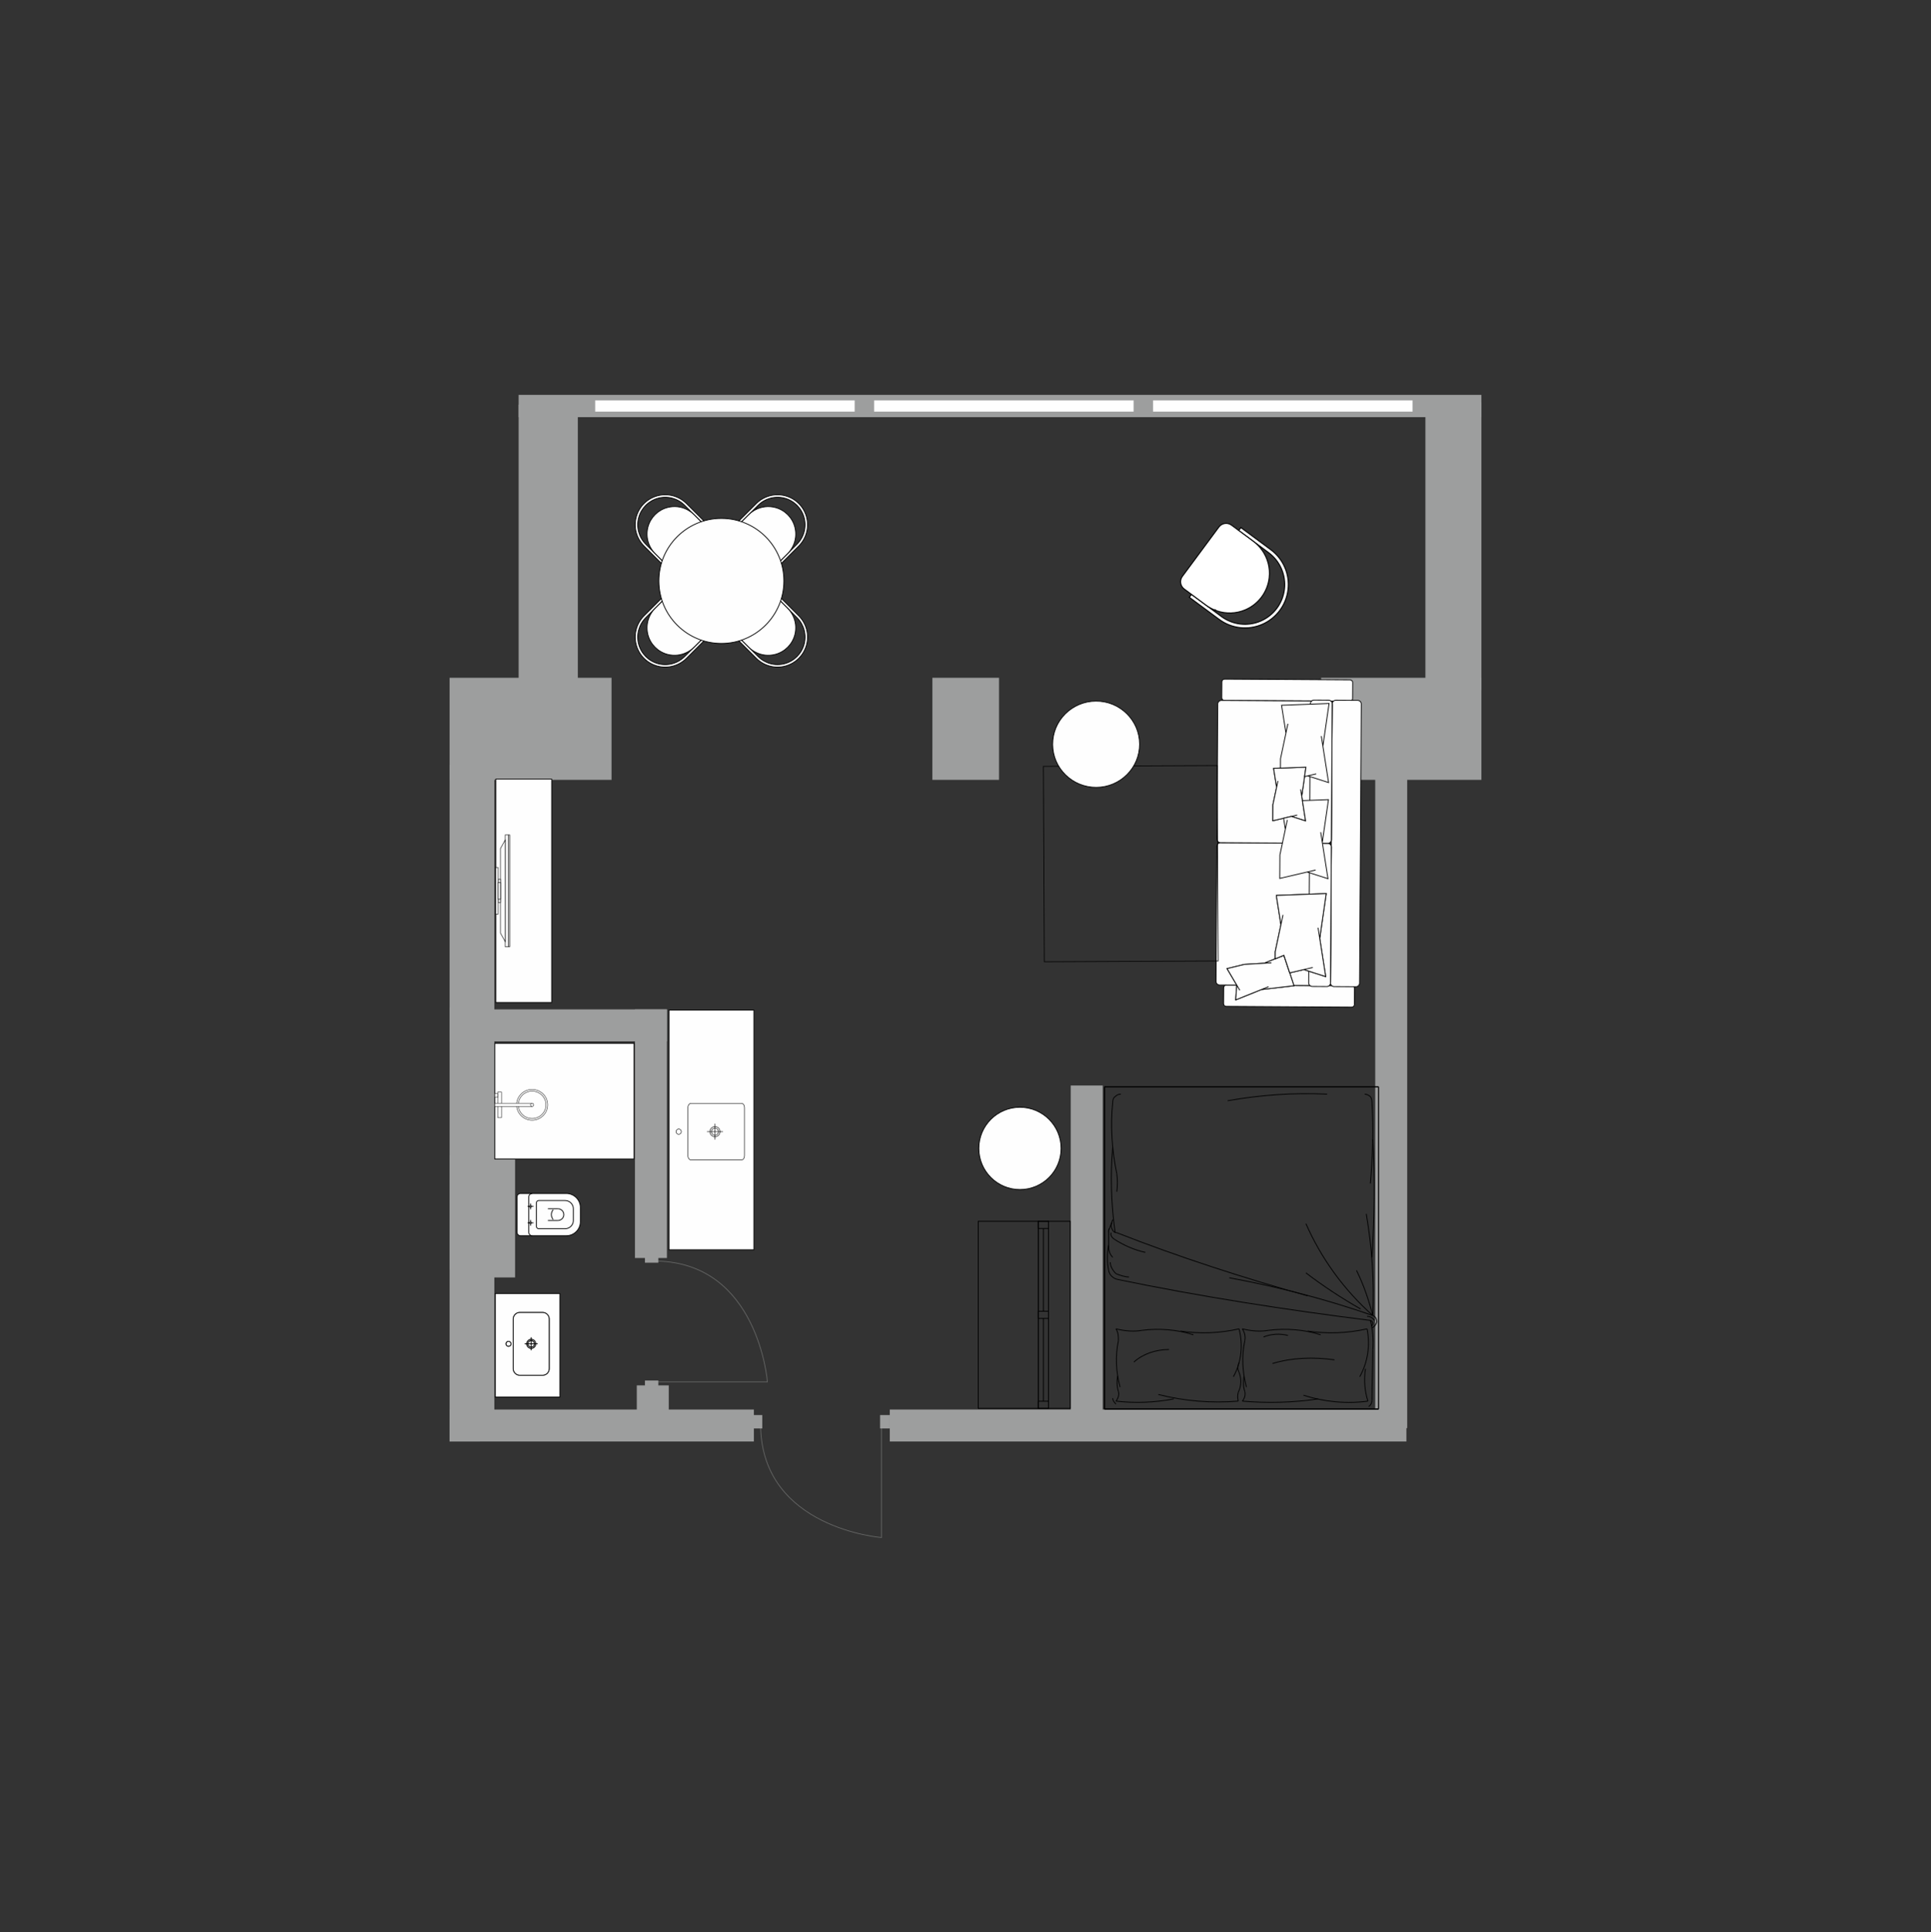 <?xml version="1.0" encoding="UTF-8"?>
<svg xmlns="http://www.w3.org/2000/svg" width="1834" height="1835" viewBox="0 0 1834 1835" fill="none">
  <rect x="0" y="0" width="1834" height="1835" fill="#333333" stroke="none"/>
  <path fill-rule="evenodd" clip-rule="evenodd" d="M1406.99 643.651V740.599H1253.57V711.4H1254.76V643.644H1407L1406.99 643.651ZM427 740.599V643.651H580.826V682.208V711.407V740.606H427V740.599ZM948.853 740.599H887.154H885.533V711.4H885.562V643.644H887.154H948.853V682.201V711.4V740.599Z" fill="#9D9E9E"></path>
  <path fill-rule="evenodd" clip-rule="evenodd" d="M427 1368.94H455.69V1338.57H427V1368.94Z" fill="#9D9E9E"></path>
  <path fill-rule="evenodd" clip-rule="evenodd" d="M716.017 1368.94H427V1338.57H716.017V1368.94Z" fill="#9D9E9E"></path>
  <path fill-rule="evenodd" clip-rule="evenodd" d="M1335.76 1368.94H845.086V1338.57H1335.76V1368.94Z" fill="#9D9E9E"></path>
  <path fill-rule="evenodd" clip-rule="evenodd" d="M635.174 1315.64V1350.86H604.804V1315.64H635.174Z" fill="#9D9E9E"></path>
  <path fill-rule="evenodd" clip-rule="evenodd" d="M633.429 958.566V1194.67H603.067V958.566H633.429Z" fill="#9D9E9E"></path>
  <path fill-rule="evenodd" clip-rule="evenodd" d="M469.512 1353.76V726.246H427V1353.76H469.512Z" fill="#9D9E9E"></path>
  <path fill-rule="evenodd" clip-rule="evenodd" d="M439.993 1097.31V1205.62H427V1097.31H439.993Z" fill="#9D9E9E"></path>
  <path fill-rule="evenodd" clip-rule="evenodd" d="M1336.51 702.297V1356.24H1306.15V702.297H1336.51Z" fill="#9D9E9E"></path>
  <path fill-rule="evenodd" clip-rule="evenodd" d="M455.37 956.821H427V987.184H455.37V956.821Z" fill="#9D9E9E"></path>
  <path fill-rule="evenodd" clip-rule="evenodd" d="M427 958.566H633.429V988.929H427V958.566Z" fill="#9D9E9E"></path>
  <path fill-rule="evenodd" clip-rule="evenodd" d="M492.574 396.158H1406.99V375H492.574V396.158Z" fill="#9D9E9E"></path>
  <path fill-rule="evenodd" clip-rule="evenodd" d="M1406.99 655.357H1353.81V381.922H1406.99V655.357Z" fill="#9D9E9E"></path>
  <path fill-rule="evenodd" clip-rule="evenodd" d="M548.82 384.234V657.662H492.574V384.234H548.82Z" fill="#9D9E9E"></path>
  <path fill-rule="evenodd" clip-rule="evenodd" d="M489.201 1101.02V1213.13H444.66V1101.02H489.201Z" fill="#9D9E9E"></path>
  <path fill-rule="evenodd" clip-rule="evenodd" d="M1047.33 1030.85V1360.8H1016.96V1030.85H1047.33Z" fill="#9D9E9E"></path>
  <path fill-rule="evenodd" clip-rule="evenodd" d="M635.392 1186.89H716.046C716.046 1111.01 716.046 1035.13 716.046 959.25H635.392C635.392 1035.13 635.392 1111 635.392 1186.89Z" fill="#FEFEFE" stroke="black" stroke-width="0.756" stroke-miterlimit="22.926"></path>
  <path fill-rule="evenodd" clip-rule="evenodd" d="M642.117 1074.69C642.117 1073.3 643.237 1072.19 644.619 1072.19C646 1072.19 647.12 1073.3 647.12 1074.69C647.12 1076.07 646 1077.19 644.619 1077.19C643.237 1077.19 642.117 1076.07 642.117 1074.69Z" fill="#FEFEFE" stroke="black" stroke-width="0.473" stroke-miterlimit="22.926"></path>
  <path fill-rule="evenodd" clip-rule="evenodd" d="M653.358 1097.43V1051.94C653.358 1049.67 654.659 1047.8 656.252 1047.8H704.238C705.83 1047.8 707.132 1049.66 707.132 1051.94V1097.43C707.132 1099.71 705.83 1101.57 704.238 1101.57H656.252C654.659 1101.57 653.358 1099.71 653.358 1097.43Z" fill="#FEFEFE" stroke="black" stroke-width="0.473" stroke-miterlimit="22.926"></path>
  <path fill-rule="evenodd" clip-rule="evenodd" d="M674.232 1074.69C674.232 1077.35 676.392 1079.51 679.053 1079.51C681.714 1079.51 683.88 1077.35 683.88 1074.69C683.88 1072.03 681.721 1069.87 679.053 1069.87C676.392 1069.87 674.232 1072.03 674.232 1074.69Z" fill="#FEFEFE" stroke="black" stroke-width="0.473" stroke-miterlimit="22.926"></path>
  <path fill-rule="evenodd" clip-rule="evenodd" d="M675.715 1074.69C675.715 1076.53 677.206 1078.02 679.045 1078.02C680.885 1078.02 682.383 1076.53 682.383 1074.69C682.383 1072.85 680.885 1071.36 679.045 1071.36C677.206 1071.36 675.715 1072.85 675.715 1074.69Z" fill="#FEFEFE" stroke="black" stroke-width="0.473" stroke-miterlimit="22.926"></path>
  <path d="M679.052 1067.12V1082.24" stroke="black" stroke-width="0.473" stroke-miterlimit="22.926"></path>
  <path d="M671.491 1074.69H686.614" stroke="black" stroke-width="0.473" stroke-miterlimit="22.926"></path>
  <path fill-rule="evenodd" clip-rule="evenodd" d="M651.962 625.177L669.244 607.894L667.565 606.215L659.116 614.663L653.641 620.145L650.282 623.504C643.681 630.106 634.062 632.687 625.046 630.266C616.03 627.852 608.985 620.807 606.571 611.791C604.157 602.776 606.738 593.149 613.333 586.555L616.685 583.196L622.167 577.721L630.615 569.272L628.936 567.593L611.653 584.868C604.455 592.073 601.642 602.565 604.274 612.402C606.913 622.239 614.591 629.924 624.428 632.556C634.265 635.188 644.757 632.375 651.962 625.177Z" fill="#FEFEFE" stroke="black" stroke-width="0.756" stroke-miterlimit="22.926"></path>
  <path fill-rule="evenodd" clip-rule="evenodd" d="M652.769 619.338L652.805 619.309C652.791 619.317 652.784 619.331 652.769 619.338ZM659.116 614.671L667.565 606.222L671.76 602.027C672.872 600.914 673.498 599.402 673.498 597.832C673.498 596.254 672.872 594.749 671.76 593.629L643.208 565.077C640.889 562.758 637.13 562.758 634.81 565.077L630.615 569.272L622.167 577.721C620.276 579.604 618.72 581.734 617.521 584.025L617.528 584.032C617.521 584.046 617.506 584.054 617.499 584.061C614.496 589.79 613.682 596.523 615.405 602.95C617.819 611.966 624.864 619.011 633.88 621.425C640.307 623.148 647.04 622.334 652.769 619.331C652.784 619.324 652.798 619.317 652.813 619.309C655.103 618.102 657.233 616.546 659.116 614.663V614.671Z" fill="#FEFEFE" stroke="black" stroke-width="0.756" stroke-miterlimit="22.926"></path>
  <path fill-rule="evenodd" clip-rule="evenodd" d="M758.645 584.868L741.362 567.586L739.683 569.265L748.131 577.714L753.606 583.189L756.965 586.54C763.567 593.142 766.141 602.768 763.727 611.777C761.313 620.792 754.268 627.838 745.252 630.252C736.237 632.666 726.61 630.092 720.016 623.49L716.657 620.131L711.182 614.649L702.733 606.2L701.054 607.88L718.336 625.162C725.541 632.36 736.033 635.174 745.87 632.542C755.707 629.903 763.393 622.218 766.024 612.388C768.656 602.55 765.85 592.059 758.645 584.854V584.868Z" fill="#FEFEFE" stroke="black" stroke-width="0.756" stroke-miterlimit="22.926"></path>
  <path fill-rule="evenodd" clip-rule="evenodd" d="M752.799 584.061L752.77 584.032C752.777 584.039 752.792 584.054 752.799 584.061ZM748.131 577.714L739.683 569.265L735.48 565.07C734.368 563.958 732.856 563.332 731.285 563.332C729.707 563.332 728.195 563.958 727.083 565.07L698.531 593.622C696.211 595.941 696.211 599.7 698.531 602.02L702.726 606.215L711.174 614.663C713.058 616.546 715.188 618.102 717.485 619.309L717.493 619.302C717.5 619.309 717.515 619.324 717.522 619.331C723.251 622.334 729.984 623.148 736.411 621.425C745.427 619.011 752.472 611.966 754.886 602.95C756.609 596.523 755.795 589.79 752.792 584.061C752.785 584.047 752.777 584.032 752.77 584.017C751.563 581.727 750.007 579.597 748.124 577.714H748.131Z" fill="#FEFEFE" stroke="black" stroke-width="0.756" stroke-miterlimit="22.926"></path>
  <path fill-rule="evenodd" clip-rule="evenodd" d="M718.329 478.185L701.046 495.468L702.726 497.147L711.174 488.699L716.649 483.224L720.008 479.865C726.61 473.263 736.236 470.682 745.245 473.103C754.26 475.517 761.306 482.562 763.72 491.578C766.133 500.594 763.56 510.22 756.958 516.815L753.599 520.174L748.124 525.648L739.675 534.097L741.355 535.776L758.637 518.494C765.835 511.296 768.649 500.797 766.017 490.96C763.385 481.123 755.7 473.438 745.863 470.806C736.026 468.174 725.534 470.98 718.329 478.185Z" fill="#FEFEFE" stroke="black" stroke-width="0.756" stroke-miterlimit="22.926"></path>
  <path fill-rule="evenodd" clip-rule="evenodd" d="M717.522 484.031L717.493 484.06C717.5 484.053 717.514 484.038 717.522 484.031ZM711.174 488.699L702.726 497.147L698.531 501.35C697.411 502.462 696.793 503.975 696.793 505.545C696.793 507.123 697.418 508.628 698.531 509.747L727.083 538.299C729.402 540.619 733.161 540.619 735.48 538.299L739.683 534.104L748.131 525.656C750.014 523.773 751.57 521.642 752.777 519.352L752.77 519.345C752.777 519.33 752.784 519.323 752.799 519.316C755.802 513.586 756.616 506.854 754.893 500.426C752.479 491.411 745.434 484.366 736.418 481.952C729.991 480.229 723.258 481.043 717.529 484.046C717.514 484.053 717.5 484.06 717.485 484.067C715.195 485.274 713.065 486.83 711.182 488.713L711.174 488.699Z" fill="#FEFEFE" stroke="black" stroke-width="0.756" stroke-miterlimit="22.926"></path>
  <path fill-rule="evenodd" clip-rule="evenodd" d="M611.654 518.501L628.936 535.784L630.615 534.104L622.167 525.656L616.685 520.181L613.333 516.822C606.731 510.22 604.15 500.594 606.571 491.585C608.985 482.57 616.031 475.524 625.046 473.103C634.062 470.689 643.688 473.27 650.29 479.865L653.642 483.224L659.117 488.699L667.565 497.147L669.245 495.468L651.962 478.185C644.764 470.987 634.265 468.174 624.428 470.806C614.591 473.438 606.906 481.123 604.274 490.96C601.642 500.797 604.448 511.289 611.654 518.494V518.501Z" fill="#FEFEFE" stroke="black" stroke-width="0.756" stroke-miterlimit="22.926"></path>
  <path fill-rule="evenodd" clip-rule="evenodd" d="M617.492 519.308L617.521 519.337C617.513 519.33 617.499 519.316 617.492 519.308ZM622.159 525.656L630.608 534.104L634.803 538.299C635.916 539.412 637.428 540.037 639.006 540.037C640.576 540.037 642.088 539.412 643.201 538.299L671.753 509.747C674.072 507.428 674.072 503.669 671.753 501.35L667.558 497.147L659.109 488.699C657.226 486.816 655.096 485.26 652.805 484.053L652.798 484.06C652.784 484.053 652.776 484.038 652.769 484.031C647.04 481.028 640.307 480.214 633.88 481.937C624.864 484.351 617.819 491.396 615.405 500.412C613.682 506.839 614.496 513.572 617.499 519.301C617.506 519.316 617.513 519.33 617.521 519.345C618.728 521.635 620.284 523.765 622.167 525.648L622.159 525.656Z" fill="#FEFEFE" stroke="black" stroke-width="0.756" stroke-miterlimit="22.926"></path>
  <path fill-rule="evenodd" clip-rule="evenodd" d="M685.145 492.298C717.943 492.298 744.525 518.879 744.525 551.677C744.525 584.475 717.936 611.057 685.145 611.057C652.347 611.057 625.766 584.468 625.766 551.677C625.766 518.879 652.355 492.298 685.145 492.298Z" fill="#FEFEFE" stroke="black" stroke-width="0.756" stroke-miterlimit="22.926"></path>
  <path d="M1060.69 1170.64C1120.32 1194 1180.71 1213.46 1241.89 1230.59" stroke="black" stroke-width="0.756" stroke-miterlimit="22.926" stroke-linejoin="bevel"></path>
  <path d="M1061.46 1215.02C1140.44 1231.37 1220.98 1243.82 1301.51 1253.94" stroke="black" stroke-width="0.756" stroke-miterlimit="22.926" stroke-linejoin="bevel"></path>
  <path fill-rule="evenodd" clip-rule="evenodd" d="M1309.25 1338.16H1049.07ZM1309.25 1032.07H1049.07ZM1049.07 1338.16V1032.07ZM1309.25 1338.16V1032.07Z" stroke="black" stroke-width="0.756" stroke-miterlimit="22.926" stroke-linejoin="bevel"></path>
  <path d="M1309.25 1338.16H1049.07" stroke="black" stroke-width="0.756" stroke-miterlimit="22.926" stroke-linejoin="bevel"></path>
  <path d="M1303.84 1249.27C1305.39 1216.57 1303.06 1184.66 1297.64 1152.74" stroke="black" stroke-width="0.756" stroke-miterlimit="22.926" stroke-linejoin="bevel"></path>
  <path d="M1303.06 1194C1305.38 1156.63 1306.16 1119.26 1303.84 1081.89" stroke="black" stroke-width="0.756" stroke-miterlimit="22.926" stroke-linejoin="bevel"></path>
  <path d="M1240.33 1162.08C1255.05 1195.55 1276.72 1225.14 1303.83 1249.27" stroke="black" stroke-width="0.756" stroke-miterlimit="22.926" stroke-linejoin="bevel"></path>
  <path d="M1301.51 1123.93C1303.84 1098.24 1304.61 1072.55 1303.06 1046.86" stroke="black" stroke-width="0.756" stroke-miterlimit="22.926" stroke-linejoin="bevel"></path>
  <path d="M1260.47 1039.07C1228.72 1037.52 1196.97 1039.85 1166 1045.31" stroke="black" stroke-width="0.756" stroke-miterlimit="22.926" stroke-linejoin="bevel"></path>
  <path d="M1303.06 1046.86C1303.06 1044.53 1302.28 1042.19 1301.51 1041.41C1299.96 1039.85 1297.63 1039.07 1296.09 1039.07" stroke="black" stroke-width="0.756" stroke-miterlimit="22.926" stroke-linejoin="bevel"></path>
  <path d="M1303.84 1281.97C1303.84 1297.54 1303.06 1313.89 1303.06 1329.47" stroke="black" stroke-width="0.756" stroke-miterlimit="22.926" stroke-linejoin="bevel"></path>
  <path d="M1303.84 1249.27C1258.92 1233.7 1214.01 1222.02 1167.55 1213.46" stroke="black" stroke-width="0.756" stroke-miterlimit="22.926" stroke-linejoin="bevel"></path>
  <path d="M1240.33 1208.79C1256.6 1221.25 1274.4 1232.93 1292.22 1243.05" stroke="black" stroke-width="0.756" stroke-miterlimit="22.926" stroke-linejoin="bevel"></path>
  <path d="M1303.84 1249.27C1299.96 1234.48 1295.31 1220.46 1288.35 1206.45" stroke="black" stroke-width="0.756" stroke-miterlimit="22.926" stroke-linejoin="bevel"></path>
  <path d="M1303.84 1281.97C1304.61 1272.63 1303.84 1262.51 1301.51 1253.94" stroke="black" stroke-width="0.756" stroke-miterlimit="22.926" stroke-linejoin="bevel"></path>
  <path d="M1305.38 1253.94C1303.84 1251.61 1301.52 1250.06 1298.41 1250.06" stroke="black" stroke-width="0.756" stroke-miterlimit="22.926" stroke-linejoin="bevel"></path>
  <path d="M1303.06 1260.95C1305.38 1260.17 1306.93 1257.83 1307.7 1255.49C1307.7 1252.38 1306.16 1250.05 1303.84 1249.26" stroke="black" stroke-width="0.756" stroke-miterlimit="22.926" stroke-linejoin="bevel"></path>
  <path d="M1302.28 1259.39C1303.83 1258.61 1303.83 1257.06 1303.83 1256.28C1303.05 1254.72 1302.28 1253.94 1301.5 1253.94" stroke="black" stroke-width="0.756" stroke-miterlimit="22.926" stroke-linejoin="bevel"></path>
  <path d="M1299.96 1335.69C1302.29 1334.13 1303.06 1331.8 1303.06 1329.47" stroke="black" stroke-width="0.756" stroke-miterlimit="22.926" stroke-linejoin="bevel"></path>
  <path d="M1052.95 1169.87V1184.66" stroke="black" stroke-width="0.756" stroke-miterlimit="22.926" stroke-linejoin="bevel"></path>
  <path d="M1052.95 1183.1C1052.95 1186.99 1053.72 1190.88 1056.82 1194" stroke="black" stroke-width="0.756" stroke-miterlimit="22.926" stroke-linejoin="bevel"></path>
  <path d="M1052.95 1182.32C1051.4 1190.11 1051.4 1198.67 1052.95 1206.45" stroke="black" stroke-width="0.756" stroke-miterlimit="22.926" stroke-linejoin="bevel"></path>
  <path d="M1058.36 1176.87C1066.89 1182.32 1076.95 1186.99 1087.79 1189.32" stroke="black" stroke-width="0.756" stroke-miterlimit="22.926" stroke-linejoin="bevel"></path>
  <path d="M1056.82 1046.86C1054.49 1069.44 1056.04 1092.01 1060.68 1114.59" stroke="black" stroke-width="0.756" stroke-miterlimit="22.926" stroke-linejoin="bevel"></path>
  <path d="M1064.56 1039.07C1062.23 1039.07 1060.68 1039.85 1059.14 1041.41C1057.59 1042.19 1056.82 1044.52 1056.82 1046.86" stroke="black" stroke-width="0.756" stroke-miterlimit="22.926" stroke-linejoin="bevel"></path>
  <path d="M1056.82 1088.9C1054.49 1116.15 1055.27 1143.39 1059.14 1170.64" stroke="black" stroke-width="0.756" stroke-miterlimit="22.926" stroke-linejoin="bevel"></path>
  <path d="M1060.69 1131.72C1061.47 1126.26 1061.47 1120.04 1060.69 1114.59" stroke="black" stroke-width="0.756" stroke-miterlimit="22.926" stroke-linejoin="bevel"></path>
  <path d="M1053.72 1166.75L1056.82 1158.18" stroke="black" stroke-width="0.756" stroke-miterlimit="22.926" stroke-linejoin="bevel"></path>
  <path d="M1053.72 1166.75C1052.94 1167.53 1052.94 1169.08 1052.94 1169.86" stroke="black" stroke-width="0.756" stroke-miterlimit="22.926" stroke-linejoin="bevel"></path>
  <path d="M1056.04 1161.3C1055.27 1162.86 1055.27 1165.19 1056.04 1166.75C1056.82 1169.08 1058.36 1170.64 1060.69 1170.64" stroke="black" stroke-width="0.756" stroke-miterlimit="22.926" stroke-linejoin="bevel"></path>
  <path d="M1053.72 1166.75C1052.94 1167.53 1052.94 1169.08 1052.94 1169.86" stroke="black" stroke-width="0.756" stroke-miterlimit="22.926" stroke-linejoin="bevel"></path>
  <path d="M1055.27 1170.64C1054.49 1172.98 1056.04 1175.32 1058.36 1176.88" stroke="black" stroke-width="0.756" stroke-miterlimit="22.926" stroke-linejoin="bevel"></path>
  <path d="M1059.91 1209.57C1063.79 1211.13 1068.43 1212.68 1072.3 1212.68" stroke="black" stroke-width="0.756" stroke-miterlimit="22.926" stroke-linejoin="bevel"></path>
  <path d="M1052.95 1206.45C1053.72 1211.13 1057.59 1214.24 1061.47 1215.02" stroke="black" stroke-width="0.756" stroke-miterlimit="22.926" stroke-linejoin="bevel"></path>
  <path d="M1054.5 1198.67C1054.5 1202.56 1056.82 1206.45 1059.91 1209.56" stroke="black" stroke-width="0.756" stroke-miterlimit="22.926" stroke-linejoin="bevel"></path>
  <path d="M1100.18 1324.29C1124.96 1330.59 1150.51 1332.69 1176.06 1330.59" stroke="black" stroke-width="0.756" stroke-miterlimit="22.926" stroke-linejoin="bevel"></path>
  <path d="M1121.09 1264.05C1139.67 1266.85 1158.26 1266.15 1176.84 1261.95" stroke="black" stroke-width="0.756" stroke-miterlimit="22.926" stroke-linejoin="bevel"></path>
  <path d="M1267.44 1291.37C1247.31 1288.57 1227.17 1289.27 1208.59 1294.87" stroke="black" stroke-width="0.756" stroke-miterlimit="22.926" stroke-linejoin="bevel"></path>
  <path d="M1176.84 1294.17C1175.29 1296.97 1175.29 1300.47 1176.84 1303.27" stroke="black" stroke-width="0.756" stroke-miterlimit="22.926" stroke-linejoin="bevel"></path>
  <path d="M1171.42 1307.47C1179.17 1293.46 1180.71 1277.36 1176.84 1261.95" stroke="black" stroke-width="0.756" stroke-miterlimit="22.926" stroke-linejoin="bevel"></path>
  <path d="M1182.26 1273.15C1179.17 1287.86 1179.94 1302.57 1183.81 1317.27" stroke="black" stroke-width="0.756" stroke-miterlimit="22.926" stroke-linejoin="bevel"></path>
  <path d="M1291.45 1307.47C1299.19 1293.46 1301.52 1277.36 1298.41 1261.95" stroke="black" stroke-width="0.756" stroke-miterlimit="22.926" stroke-linejoin="bevel"></path>
  <path d="M1254.27 1267.56C1238.79 1262.66 1221.75 1261.25 1204.72 1263.35" stroke="black" stroke-width="0.756" stroke-miterlimit="22.926" stroke-linejoin="bevel"></path>
  <path d="M1241.89 1264.05C1260.47 1266.85 1279.83 1266.15 1298.41 1261.95" stroke="black" stroke-width="0.756" stroke-miterlimit="22.926" stroke-linejoin="bevel"></path>
  <path d="M1182.26 1273.15C1183.04 1269.66 1182.26 1265.45 1179.94 1261.95" stroke="black" stroke-width="0.756" stroke-miterlimit="22.926" stroke-linejoin="bevel"></path>
  <path d="M1179.94 1261.95C1188.45 1264.05 1196.97 1264.76 1204.72 1263.35" stroke="black" stroke-width="0.756" stroke-miterlimit="22.926" stroke-linejoin="bevel"></path>
  <path d="M1223.3 1268.25C1215.56 1266.15 1207.03 1266.85 1200.07 1269.66" stroke="black" stroke-width="0.756" stroke-miterlimit="22.926" stroke-linejoin="bevel"></path>
  <path d="M1179.94 1330.59C1203.94 1332.69 1228.72 1331.99 1251.95 1328.48" stroke="black" stroke-width="0.756" stroke-miterlimit="22.926" stroke-linejoin="bevel"></path>
  <path d="M1296.86 1299.77C1295.32 1310.28 1296.09 1320.78 1299.19 1330.59" stroke="black" stroke-width="0.756" stroke-miterlimit="22.926" stroke-linejoin="bevel"></path>
  <path d="M1238.01 1324.99C1257.38 1331.29 1279.06 1333.39 1299.19 1330.59" stroke="black" stroke-width="0.756" stroke-miterlimit="22.926" stroke-linejoin="bevel"></path>
  <path d="M1176.07 1322.18C1179.17 1315.88 1179.17 1309.57 1176.85 1303.27" stroke="black" stroke-width="0.756" stroke-miterlimit="22.926" stroke-linejoin="bevel"></path>
  <path d="M1181.49 1306.77C1180.71 1311.67 1180.71 1316.57 1182.26 1321.48" stroke="black" stroke-width="0.756" stroke-miterlimit="22.926" stroke-linejoin="bevel"></path>
  <path d="M1176.07 1322.18C1175.29 1324.99 1175.29 1327.79 1176.07 1330.58" stroke="black" stroke-width="0.756" stroke-miterlimit="22.926" stroke-linejoin="bevel"></path>
  <path d="M1179.94 1330.59C1182.26 1327.78 1183.03 1324.28 1182.26 1321.48" stroke="black" stroke-width="0.756" stroke-miterlimit="22.926" stroke-linejoin="bevel"></path>
  <path d="M1062.24 1273.15C1059.14 1287.86 1059.91 1302.57 1063.79 1317.27" stroke="black" stroke-width="0.756" stroke-miterlimit="22.926" stroke-linejoin="bevel"></path>
  <path d="M1110.25 1281.57C1097.86 1281.57 1085.47 1285.77 1076.95 1293.48" stroke="black" stroke-width="0.756" stroke-miterlimit="22.926" stroke-linejoin="bevel"></path>
  <path d="M1133.48 1267.56C1117.99 1262.66 1100.96 1261.25 1084.69 1263.35" stroke="black" stroke-width="0.756" stroke-miterlimit="22.926" stroke-linejoin="bevel"></path>
  <path d="M1062.24 1273.15C1062.24 1269.66 1062.24 1265.45 1059.91 1261.95" stroke="black" stroke-width="0.756" stroke-miterlimit="22.926" stroke-linejoin="bevel"></path>
  <path d="M1059.91 1261.95C1068.43 1264.05 1076.95 1264.76 1084.69 1263.35" stroke="black" stroke-width="0.756" stroke-miterlimit="22.926" stroke-linejoin="bevel"></path>
  <path d="M1059.91 1330.59C1078.5 1332.69 1096.31 1331.99 1114.89 1328.48" stroke="black" stroke-width="0.756" stroke-miterlimit="22.926" stroke-linejoin="bevel"></path>
  <path d="M1061.46 1306.77C1060.68 1311.67 1060.68 1316.57 1062.23 1321.48" stroke="black" stroke-width="0.756" stroke-miterlimit="22.926" stroke-linejoin="bevel"></path>
  <path d="M1059.91 1330.59C1062.24 1327.78 1063.01 1324.28 1062.24 1321.48" stroke="black" stroke-width="0.756" stroke-miterlimit="22.926" stroke-linejoin="bevel"></path>
  <path d="M1056.82 1327.79C1056.82 1329.89 1058.36 1331.99 1059.91 1333.39" stroke="black" stroke-width="0.756" stroke-miterlimit="22.926" stroke-linejoin="bevel"></path>
  <path fill-rule="evenodd" clip-rule="evenodd" d="M1309.25 1338.16H1049.07ZM1309.25 1032.07H1049.07ZM1049.07 1338.16V1032.07ZM1309.25 1338.16V1032.07Z" stroke="black" stroke-width="0.756" stroke-miterlimit="22.926" stroke-linejoin="bevel"></path>
  <path fill-rule="evenodd" clip-rule="evenodd" d="M929.106 1337.48V1159.8H986.21V1337.48H929.106Z" stroke="black" stroke-width="0.756" stroke-miterlimit="22.926"></path>
  <path fill-rule="evenodd" clip-rule="evenodd" d="M986.209 1337.48V1159.8H995.85V1337.48H986.209Z" stroke="black" stroke-width="0.756" stroke-miterlimit="22.926"></path>
  <path fill-rule="evenodd" clip-rule="evenodd" d="M986.209 1252.05V1245.23H995.85V1252.05H986.209Z" stroke="black" stroke-width="0.756" stroke-miterlimit="22.926"></path>
  <path fill-rule="evenodd" clip-rule="evenodd" d="M986.209 1337.48V1330.67H995.85V1337.48H986.209Z" stroke="black" stroke-width="0.756" stroke-miterlimit="22.926"></path>
  <path fill-rule="evenodd" clip-rule="evenodd" d="M986.209 1166.62V1159.8H995.85V1166.62H986.209Z" stroke="black" stroke-width="0.756" stroke-miterlimit="22.926"></path>
  <path d="M991.03 1330.67V1252.05" stroke="black" stroke-width="0.756" stroke-miterlimit="22.926"></path>
  <path d="M991.03 1245.23V1166.62" stroke="black" stroke-width="0.756" stroke-miterlimit="22.926"></path>
  <path fill-rule="evenodd" clip-rule="evenodd" d="M1016.51 1337.48V1159.8H995.851V1337.48H1016.51Z" stroke="black" stroke-width="0.756" stroke-miterlimit="22.926"></path>
  <path fill-rule="evenodd" clip-rule="evenodd" d="M929.651 1090.59C929.651 1112.17 947.144 1129.67 968.723 1129.67C990.303 1129.67 1007.8 1112.17 1007.8 1090.59C1007.8 1069.02 990.303 1051.52 968.723 1051.52C947.144 1051.52 929.651 1069.01 929.651 1090.59Z" fill="#FEFEFE" stroke="black" stroke-width="0.756" stroke-miterlimit="22.926"></path>
  <path fill-rule="evenodd" clip-rule="evenodd" d="M469.97 990.877H602.231V1100.6H469.97V990.877Z" fill="#FEFEFE" stroke="black" stroke-width="0.756" stroke-miterlimit="22.926"></path>
  <path fill-rule="evenodd" clip-rule="evenodd" d="M474.863 1039.36H472.783V1042.13H474.863V1039.36Z" fill="#FEFEFE" stroke="black" stroke-width="0.378" stroke-miterlimit="22.926"></path>
  <path fill-rule="evenodd" clip-rule="evenodd" d="M472.783 1037.01H476.252V1061.43H472.783V1037.01Z" fill="#FEFEFE" stroke="black" stroke-width="0.378" stroke-miterlimit="22.926"></path>
  <path fill-rule="evenodd" clip-rule="evenodd" d="M520.116 1049.22C520.116 1041.15 513.514 1034.62 505.371 1034.62C497.228 1034.62 490.626 1041.15 490.626 1049.22C490.626 1057.27 497.228 1063.81 505.371 1063.81C513.514 1063.81 520.116 1057.27 520.116 1049.22Z" fill="#FEFEFE" stroke="black" stroke-width="0.378" stroke-miterlimit="22.926"></path>
  <path fill-rule="evenodd" clip-rule="evenodd" d="M518.509 1049.22C518.509 1042.03 512.627 1036.22 505.371 1036.22C498.114 1036.22 492.232 1042.04 492.232 1049.22C492.232 1056.39 498.114 1062.22 505.371 1062.22C512.627 1062.22 518.509 1056.39 518.509 1049.22Z" fill="#FEFEFE" stroke="black" stroke-width="0.378" stroke-miterlimit="22.926"></path>
  <path fill-rule="evenodd" clip-rule="evenodd" d="M505.371 1047.7H469.97V1050.74H505.371V1047.7Z" fill="#FEFEFE" stroke="black" stroke-width="0.378" stroke-miterlimit="22.926"></path>
  <path fill-rule="evenodd" clip-rule="evenodd" d="M506.905 1049.22C506.905 1048.38 506.221 1047.7 505.371 1047.7C504.52 1047.7 503.837 1048.38 503.837 1049.22C503.837 1050.05 504.527 1050.74 505.371 1050.74C506.221 1050.74 506.905 1050.05 506.905 1049.22Z" fill="#FEFEFE" stroke="black" stroke-width="0.378" stroke-miterlimit="22.926"></path>
  <path fill-rule="evenodd" clip-rule="evenodd" d="M472.783 1038.6H469.97V1041.79H472.783V1038.6Z" fill="#FEFEFE" stroke="black" stroke-width="0.378" stroke-miterlimit="22.926"></path>
  <path fill-rule="evenodd" clip-rule="evenodd" d="M531.785 1326.75V1228.48H470.37V1326.75H531.785Z" fill="#FEFEFE" stroke="black" stroke-width="0.756" stroke-miterlimit="22.926"></path>
  <path fill-rule="evenodd" clip-rule="evenodd" d="M480.52 1276.2C480.52 1274.86 481.596 1273.79 482.933 1273.79C484.271 1273.79 485.347 1274.87 485.347 1276.2C485.347 1277.53 484.264 1278.61 482.933 1278.61C481.596 1278.61 480.52 1277.53 480.52 1276.2ZM500.223 1276.2C500.223 1273.82 502.15 1271.9 504.52 1271.9C506.898 1271.9 508.817 1273.83 508.817 1276.2C508.817 1278.57 506.89 1280.5 504.52 1280.5C502.15 1280.5 500.223 1278.57 500.223 1276.2ZM501.452 1276.2C501.452 1274.51 502.826 1273.13 504.52 1273.13C506.214 1273.13 507.596 1274.51 507.596 1276.2C507.596 1277.89 506.221 1279.27 504.52 1279.27C502.826 1279.27 501.452 1277.89 501.452 1276.2ZM521.642 1299.79V1252.61C521.642 1249.17 518.829 1246.35 515.382 1246.35H493.665C490.219 1246.35 487.398 1249.17 487.398 1252.61V1299.79C487.398 1303.23 490.219 1306.05 493.658 1306.05H515.375C518.821 1306.05 521.635 1303.23 521.635 1299.79H521.642Z" fill="#FEFEFE"></path>
  <path d="M498.384 1276.2H510.664M504.52 1282.34V1270.06M480.52 1276.2C480.52 1274.86 481.596 1273.79 482.933 1273.79C484.271 1273.79 485.347 1274.87 485.347 1276.2C485.347 1277.53 484.264 1278.61 482.933 1278.61C481.596 1278.61 480.52 1277.53 480.52 1276.2ZM500.223 1276.2C500.223 1273.82 502.15 1271.9 504.52 1271.9C506.898 1271.9 508.817 1273.83 508.817 1276.2C508.817 1278.57 506.89 1280.5 504.52 1280.5C502.15 1280.5 500.223 1278.57 500.223 1276.2ZM501.452 1276.2C501.452 1274.51 502.826 1273.13 504.52 1273.13C506.214 1273.13 507.596 1274.51 507.596 1276.2C507.596 1277.89 506.221 1279.27 504.52 1279.27C502.826 1279.27 501.452 1277.89 501.452 1276.2ZM521.642 1299.79V1252.61C521.642 1249.17 518.829 1246.35 515.382 1246.35H493.665C490.219 1246.35 487.398 1249.17 487.398 1252.61V1299.79C487.398 1303.23 490.219 1306.05 493.658 1306.05H515.375C518.821 1306.05 521.635 1303.23 521.635 1299.79H521.642Z" stroke="black" stroke-width="0.756" stroke-miterlimit="22.926"></path>
  <path d="M498.384 1276.2H510.664M504.527 1282.34V1270.06M480.52 1276.2C480.52 1274.86 481.596 1273.79 482.933 1273.79C484.271 1273.79 485.347 1274.87 485.347 1276.2C485.347 1277.53 484.264 1278.61 482.933 1278.61C481.596 1278.61 480.52 1277.53 480.52 1276.2ZM500.223 1276.2C500.223 1273.82 502.15 1271.9 504.52 1271.9C506.898 1271.9 508.817 1273.83 508.817 1276.2C508.817 1278.57 506.89 1280.5 504.52 1280.5C502.15 1280.5 500.223 1278.57 500.223 1276.2ZM501.452 1276.2C501.452 1274.51 502.826 1273.13 504.52 1273.13C506.214 1273.13 507.596 1274.51 507.596 1276.2C507.596 1277.89 506.221 1279.27 504.52 1279.27C502.826 1279.27 501.452 1277.89 501.452 1276.2ZM521.65 1299.79V1252.61C521.65 1249.17 518.836 1246.35 515.39 1246.35H493.672C490.226 1246.35 487.412 1249.17 487.412 1252.61V1299.79C487.412 1303.23 490.233 1306.05 493.672 1306.05H515.39C518.836 1306.05 521.65 1303.23 521.65 1299.79Z" stroke="black" stroke-width="0.378" stroke-miterlimit="22.926"></path>
  <path fill-rule="evenodd" clip-rule="evenodd" d="M551.22 1160.16V1146.78C551.22 1143.23 549.802 1139.83 547.293 1137.32C544.778 1134.81 541.39 1133.4 537.842 1133.4H494.37C493.483 1133.4 492.632 1133.76 492.007 1134.39C491.382 1135.01 491.026 1135.86 491.026 1136.75V1170.19C491.026 1171.07 491.382 1171.92 492.007 1172.55C492.632 1173.17 493.483 1173.53 494.37 1173.53H537.842C541.39 1173.53 544.792 1172.11 547.308 1169.61C549.816 1167.1 551.227 1163.71 551.22 1160.16Z" fill="#FEFEFE" stroke="black" stroke-width="0.756" stroke-miterlimit="22.926" stroke-linejoin="bevel"></path>
  <path fill-rule="evenodd" clip-rule="evenodd" d="M544.531 1159.05V1147.9C544.531 1145.83 543.709 1143.84 542.24 1142.38C540.772 1140.92 538.801 1140.1 536.729 1140.1H511.653C511.064 1140.1 510.489 1140.33 510.075 1140.75C509.66 1141.18 509.428 1141.74 509.428 1142.33V1164.62C509.428 1165.21 509.66 1165.78 510.082 1166.19C510.504 1166.61 511.064 1166.85 511.66 1166.85H536.736C538.809 1166.85 540.793 1166.03 542.255 1164.56C543.724 1163.1 544.538 1161.12 544.538 1159.05H544.531Z" fill="#FEFEFE" stroke="black" stroke-width="0.756" stroke-miterlimit="22.926" stroke-linejoin="bevel"></path>
  <path d="M529.909 1159.05C532.985 1159.05 535.479 1156.55 535.479 1153.48C535.479 1150.4 532.985 1147.91 529.909 1147.91" stroke="black" stroke-width="0.756" stroke-miterlimit="22.926" stroke-linejoin="bevel"></path>
  <path d="M529.909 1147.9H520.392" stroke="black" stroke-width="0.756" stroke-miterlimit="22.926" stroke-linejoin="bevel"></path>
  <path d="M529.909 1159.05H520.392" stroke="black" stroke-width="0.756" stroke-miterlimit="22.926" stroke-linejoin="bevel"></path>
  <path d="M525.401 1148.8C523.06 1151.48 523.06 1155.47 525.401 1158.15" stroke="black" stroke-width="0.756" stroke-miterlimit="22.926" stroke-linejoin="bevel"></path>
  <path d="M505.516 1133.4C504.629 1133.4 503.778 1133.76 503.146 1134.39C502.521 1135.01 502.172 1135.86 502.172 1136.75V1170.19C502.172 1171.07 502.521 1171.92 503.153 1172.55C503.778 1173.17 504.629 1173.53 505.516 1173.53" stroke="black" stroke-width="0.756" stroke-miterlimit="22.926" stroke-linejoin="bevel"></path>
  <path d="M501.095 1145.67H506.658" stroke="black" stroke-width="0.756" stroke-miterlimit="22.926" stroke-linejoin="bevel"></path>
  <path d="M503.88 1148.45V1142.89" stroke="black" stroke-width="0.756" stroke-miterlimit="22.926" stroke-linejoin="bevel"></path>
  <path fill-rule="evenodd" clip-rule="evenodd" d="M503.88 1144.89C503.451 1144.89 503.102 1145.24 503.102 1145.67C503.102 1146.1 503.451 1146.45 503.88 1146.45C504.309 1146.45 504.658 1146.1 504.658 1145.67C504.658 1145.24 504.309 1144.89 503.88 1144.89Z" fill="#FEFEFE" stroke="black" stroke-width="0.756" stroke-miterlimit="22.926" stroke-linejoin="bevel"></path>
  <path d="M501.095 1161.27H506.658" stroke="black" stroke-width="0.756" stroke-miterlimit="22.926" stroke-linejoin="bevel"></path>
  <path d="M503.88 1158.5V1164.05" stroke="black" stroke-width="0.756" stroke-miterlimit="22.926" stroke-linejoin="bevel"></path>
  <path fill-rule="evenodd" clip-rule="evenodd" d="M503.88 1160.49C503.451 1160.49 503.102 1160.84 503.102 1161.27C503.102 1161.7 503.451 1162.06 503.88 1162.06C504.309 1162.06 504.658 1161.71 504.658 1161.27C504.658 1160.84 504.309 1160.49 503.88 1160.49Z" fill="#FEFEFE" stroke="black" stroke-width="0.756" stroke-miterlimit="22.926" stroke-linejoin="bevel"></path>
  <path fill-rule="evenodd" clip-rule="evenodd" d="M1157.95 588.22L1129.59 567.215L1131.63 564.459L1145.5 574.725L1154.49 581.378L1159.99 585.457C1170.83 593.477 1185.12 595.112 1197.49 589.739C1209.86 584.366 1218.41 572.806 1219.94 559.413C1221.47 546.021 1215.74 532.825 1204.9 524.798L1199.4 520.719L1190.41 514.059L1176.54 503.793L1178.58 501.037L1206.95 522.042C1218.77 530.796 1225.02 545.185 1223.35 559.799C1221.69 574.406 1212.34 587.02 1198.86 592.88C1185.36 598.741 1169.77 596.959 1157.96 588.205L1157.95 588.22Z" fill="white" stroke="black" stroke-width="0.945" stroke-miterlimit="22.926"></path>
  <path fill-rule="evenodd" clip-rule="evenodd" d="M1155.56 580.04L1155.51 580.004C1155.52 580.019 1155.54 580.026 1155.56 580.04ZM1145.5 574.725L1131.63 564.459L1124.74 559.355C1122.91 558.003 1121.7 555.974 1121.36 553.728C1121.03 551.481 1121.6 549.191 1122.96 547.359L1157.66 500.492C1160.48 496.682 1165.85 495.882 1169.66 498.703L1176.55 503.807L1190.41 514.073C1193.51 516.364 1196.19 519.076 1198.4 522.093L1198.38 522.108C1198.4 522.122 1198.42 522.129 1198.43 522.144C1203.94 529.691 1206.54 539.136 1205.45 548.682C1203.92 562.075 1195.36 573.635 1183 579.008C1174.19 582.84 1164.39 583.109 1155.57 580.04C1155.54 580.033 1155.52 580.026 1155.5 580.019C1151.97 578.783 1148.59 577.016 1145.5 574.725Z" fill="white" stroke="black" stroke-width="0.945" stroke-miterlimit="22.926"></path>
  <path fill-rule="evenodd" clip-rule="evenodd" d="M1163.08 644.917L1282.21 645.644C1283.62 645.651 1284.76 646.8 1284.75 648.196L1284.66 663.399C1284.65 664.787 1283.49 665.922 1282.08 665.914L1162.95 665.187C1161.54 665.18 1160.41 664.031 1160.41 662.642L1160.51 647.439C1160.52 646.044 1161.67 644.909 1163.08 644.924L1163.08 644.917Z" fill="#FEFEFE" stroke="black" stroke-width="0.756" stroke-miterlimit="22.926"></path>
  <path fill-rule="evenodd" clip-rule="evenodd" d="M1164.78 935.46L1283.91 936.187C1285.31 936.194 1286.45 937.343 1286.44 938.732L1286.35 953.935C1286.34 955.331 1285.19 956.458 1283.78 956.45L1164.65 955.723C1163.24 955.716 1162.11 954.567 1162.12 953.179L1162.21 937.976C1162.22 936.58 1163.37 935.453 1164.78 935.46H1164.78Z" fill="#FEFEFE" stroke="black" stroke-width="0.756" stroke-miterlimit="22.926"></path>
  <path fill-rule="evenodd" clip-rule="evenodd" d="M1263.66 933.475L1265.3 668.386C1265.31 666.503 1266.87 664.976 1268.77 664.984L1289.48 665.115C1291.37 665.122 1292.92 666.678 1292.91 668.561L1291.27 933.65C1291.26 935.54 1289.7 937.067 1287.79 937.052L1267.08 936.929C1265.19 936.914 1263.64 935.373 1263.65 933.483L1263.66 933.475Z" fill="#FEFEFE" stroke="black" stroke-width="0.756" stroke-miterlimit="22.926"></path>
  <path fill-rule="evenodd" clip-rule="evenodd" d="M1263.67 932.632L1264.46 804.355C1264.47 802.472 1262.93 800.924 1261.03 800.909L1159.23 800.291C1157.33 800.276 1155.77 801.811 1155.75 803.694L1154.96 931.97C1154.95 933.853 1156.49 935.402 1158.39 935.409L1260.19 936.027C1262.09 936.042 1263.65 934.508 1263.67 932.625V932.632Z" fill="#FEFEFE" stroke="black" stroke-width="0.756" stroke-miterlimit="22.926"></path>
  <path fill-rule="evenodd" clip-rule="evenodd" d="M1265.29 669.23L1264.5 797.506C1264.49 799.389 1262.93 800.916 1261.03 800.909L1159.24 800.291C1157.34 800.276 1155.8 798.735 1155.81 796.845L1156.6 668.568C1156.61 666.685 1158.17 665.158 1160.07 665.165L1261.86 665.783C1263.76 665.791 1265.3 667.339 1265.29 669.222V669.23Z" fill="#FEFEFE" stroke="black" stroke-width="0.756" stroke-miterlimit="22.926"></path>
  <path fill-rule="evenodd" clip-rule="evenodd" d="M1263.66 933.475L1264.46 804.355C1264.47 802.472 1262.92 800.923 1261.03 800.909L1247.22 800.822C1245.32 800.814 1243.76 802.341 1243.75 804.224L1242.95 933.344C1242.94 935.235 1244.49 936.776 1246.38 936.791L1260.19 936.878C1262.09 936.885 1263.65 935.358 1263.67 933.475H1263.66Z" fill="#FEFEFE" stroke="black" stroke-width="0.756" stroke-miterlimit="22.926"></path>
  <path fill-rule="evenodd" clip-rule="evenodd" d="M1265.3 668.386L1264.5 797.506C1264.49 799.389 1262.92 800.916 1261.03 800.909L1247.23 800.822C1245.33 800.814 1243.79 799.266 1243.8 797.375L1244.59 668.255C1244.61 666.372 1246.17 664.846 1248.07 664.853L1261.88 664.94C1263.78 664.955 1265.32 666.503 1265.31 668.386H1265.3Z" fill="#FEFEFE" stroke="black" stroke-width="0.756" stroke-miterlimit="22.926"></path>
  <path fill-rule="evenodd" clip-rule="evenodd" d="M1239.04 737.516L1240.34 728.537L1216.14 729.438L1209.64 729.678L1212.48 747.651L1212.04 749.731L1208.97 764.25L1208.87 779.424L1219.13 777.032L1226.53 775.302L1240.02 779.613L1237 760.302L1236.35 756.1L1237.25 749.883L1239.04 737.516Z" fill="#FEFEFE" stroke="black" stroke-width="0.756" stroke-miterlimit="22.926"></path>
  <path fill-rule="evenodd" clip-rule="evenodd" d="M1209.64 729.678L1212.48 747.651L1213.75 741.66L1208.97 764.25L1208.87 779.424L1232.05 774.015L1226.53 775.302L1240.02 779.613L1235.32 749.571L1236.35 756.1L1240.34 728.537L1209.64 729.678Z" fill="#FEFEFE" stroke="black" stroke-width="0.756" stroke-miterlimit="22.926"></path>
  <path fill-rule="evenodd" clip-rule="evenodd" d="M1217.18 669.753L1221.35 696.175L1223.21 687.363L1216.19 720.575L1216.14 729.438L1240.34 728.537L1239.04 737.516L1250.12 734.928L1242.02 736.818L1261.85 743.158L1254.94 698.996L1256.44 708.6L1262.31 668.074L1217.18 669.753Z" fill="#FEFEFE" stroke="black" stroke-width="0.756" stroke-miterlimit="22.926"></path>
  <path fill-rule="evenodd" clip-rule="evenodd" d="M1219.13 777.032L1220.78 787.487L1222.65 778.675L1215.63 811.888L1215.49 834.194L1249.55 826.24L1241.45 828.13L1261.28 834.478L1254.37 790.308L1255.88 799.906L1261.75 759.386L1237 760.309L1240.02 779.613L1226.53 775.302L1219.13 777.032Z" fill="#FEFEFE" stroke="black" stroke-width="0.756" stroke-miterlimit="22.926"></path>
  <path fill-rule="evenodd" clip-rule="evenodd" d="M1211.14 910.536L1200.76 914.731L1181.86 915.858L1165.42 919.857L1170.56 928.582L1174.66 935.547L1173.64 949.551L1198.07 939.721L1228.97 936.114L1226.59 928.924L1224.94 923.892L1219.42 907.199L1211.14 910.536Z" fill="#FEFEFE" stroke="black" stroke-width="0.756" stroke-miterlimit="22.926"></path>
  <path fill-rule="evenodd" clip-rule="evenodd" d="M1219.42 907.199L1200.76 914.731L1207.58 914.332L1181.86 915.858L1165.42 919.857L1177.54 940.455L1174.66 935.547L1173.64 949.551L1204.86 936.994L1198.07 939.721L1228.97 936.114L1219.42 907.199Z" fill="#FEFEFE" stroke="black" stroke-width="0.756" stroke-miterlimit="22.926"></path>
  <path fill-rule="evenodd" clip-rule="evenodd" d="M1224.94 923.892L1238.3 920.766L1245.18 922.969L1259.11 927.426L1253.44 891.138L1259.6 848.605L1245.63 849.121L1212.22 850.364L1216.6 878.102L1211.19 903.716L1211.14 910.536L1219.42 907.199L1224.94 923.892Z" fill="#FEFEFE" stroke="black" stroke-width="0.756" stroke-miterlimit="22.926"></path>
  <path fill-rule="evenodd" clip-rule="evenodd" d="M1212.22 850.364L1216.6 878.102L1218.56 868.853L1211.19 903.716L1211.14 910.544L1219.42 907.199L1224.94 923.892L1246.81 918.781L1238.3 920.766L1259.11 927.426L1251.87 881.061L1253.44 891.138L1259.6 848.605L1212.22 850.364Z" fill="#FEFEFE" stroke="black" stroke-width="0.756" stroke-miterlimit="22.926"></path>
  <path fill-rule="evenodd" clip-rule="evenodd" d="M1156.94 912.601L991.859 913.365L990.986 727.766L1156.07 727.003L1156.94 912.601Z" stroke="black" stroke-width="0.64" stroke-miterlimit="22.926"></path>
  <path fill-rule="evenodd" clip-rule="evenodd" d="M1082.36 706.586C1082.25 683.967 1063.68 665.718 1040.87 665.82C1018.06 665.922 999.668 684.353 999.769 706.972C999.879 729.591 1018.45 747.84 1041.26 747.738C1064.06 747.629 1082.46 729.213 1082.36 706.586Z" fill="#FEFEFE" stroke="black" stroke-width="0.756" stroke-miterlimit="22.926"></path>
  <path fill-rule="evenodd" clip-rule="evenodd" d="M523.962 739.879H470.908C470.908 810.615 470.908 881.352 470.908 952.088H523.962C523.962 881.352 523.962 810.615 523.962 739.879Z" fill="#FEFEFE" stroke="black" stroke-width="0.756" stroke-miterlimit="22.926"></path>
  <path fill-rule="evenodd" clip-rule="evenodd" d="M482.817 792.94V899.019H484.184V792.94H482.817Z" fill="white" stroke="black" stroke-width="0.473" stroke-miterlimit="22.926"></path>
  <path fill-rule="evenodd" clip-rule="evenodd" d="M482.817 792.918V899.019H479.785V792.918H482.817Z" fill="white" stroke="black" stroke-width="0.473" stroke-miterlimit="22.926"></path>
  <path fill-rule="evenodd" clip-rule="evenodd" d="M475.335 805.722V886.216L479.785 894.17V797.775L475.335 805.722Z" fill="white" stroke="black" stroke-width="0.473" stroke-miterlimit="22.926"></path>
  <path fill-rule="evenodd" clip-rule="evenodd" d="M473.118 834.914H475.335V857.031H473.118V834.914Z" fill="white" stroke="black" stroke-width="0.473" stroke-miterlimit="22.926"></path>
  <path fill-rule="evenodd" clip-rule="evenodd" d="M473.118 823.855H470.908V868.09H473.118V823.855Z" fill="white" stroke="black" stroke-width="0.473" stroke-miterlimit="22.926"></path>
  <path fill-rule="evenodd" clip-rule="evenodd" d="M473.118 838.048H475.335V853.898H473.118V838.048Z" fill="white" stroke="black" stroke-width="0.473" stroke-miterlimit="22.926"></path>
  <path fill-rule="evenodd" clip-rule="evenodd" d="M565.303 380.264H811.735V390.894H565.303V380.264Z" fill="#FEFEFE"></path>
  <path fill-rule="evenodd" clip-rule="evenodd" d="M830.217 380.264H1076.65V390.894H830.217V380.264Z" fill="#FEFEFE"></path>
  <path fill-rule="evenodd" clip-rule="evenodd" d="M1095.13 380.264H1341.56V390.894H1095.13V380.264Z" fill="#FEFEFE"></path>
  <path d="M623.534 1312.31H728.871C728.871 1312.31 720.299 1199.33 623.534 1197.58" stroke="#686968" stroke-width="0.673" stroke-miterlimit="22.926"></path>
  <path d="M612.541 1320.24V1311.03H625.293V1320.24H612.541Z" fill="#9D9E9E"></path>
  <path d="M612.541 1199.12V1189.93H625.293V1199.12H612.541Z" fill="#9D9E9E"></path>
  <path d="M837.168 1354.8V1460.14C837.168 1460.14 724.189 1451.57 722.429 1354.8" stroke="#686968" stroke-width="0.673" stroke-miterlimit="22.926"></path>
  <path d="M845.086 1343.8H835.888V1356.56H845.086V1343.8Z" fill="#9D9E9E"></path>
  <path d="M723.978 1343.8H714.773V1356.56H723.978V1343.8Z" fill="#9D9E9E"></path>
</svg>
